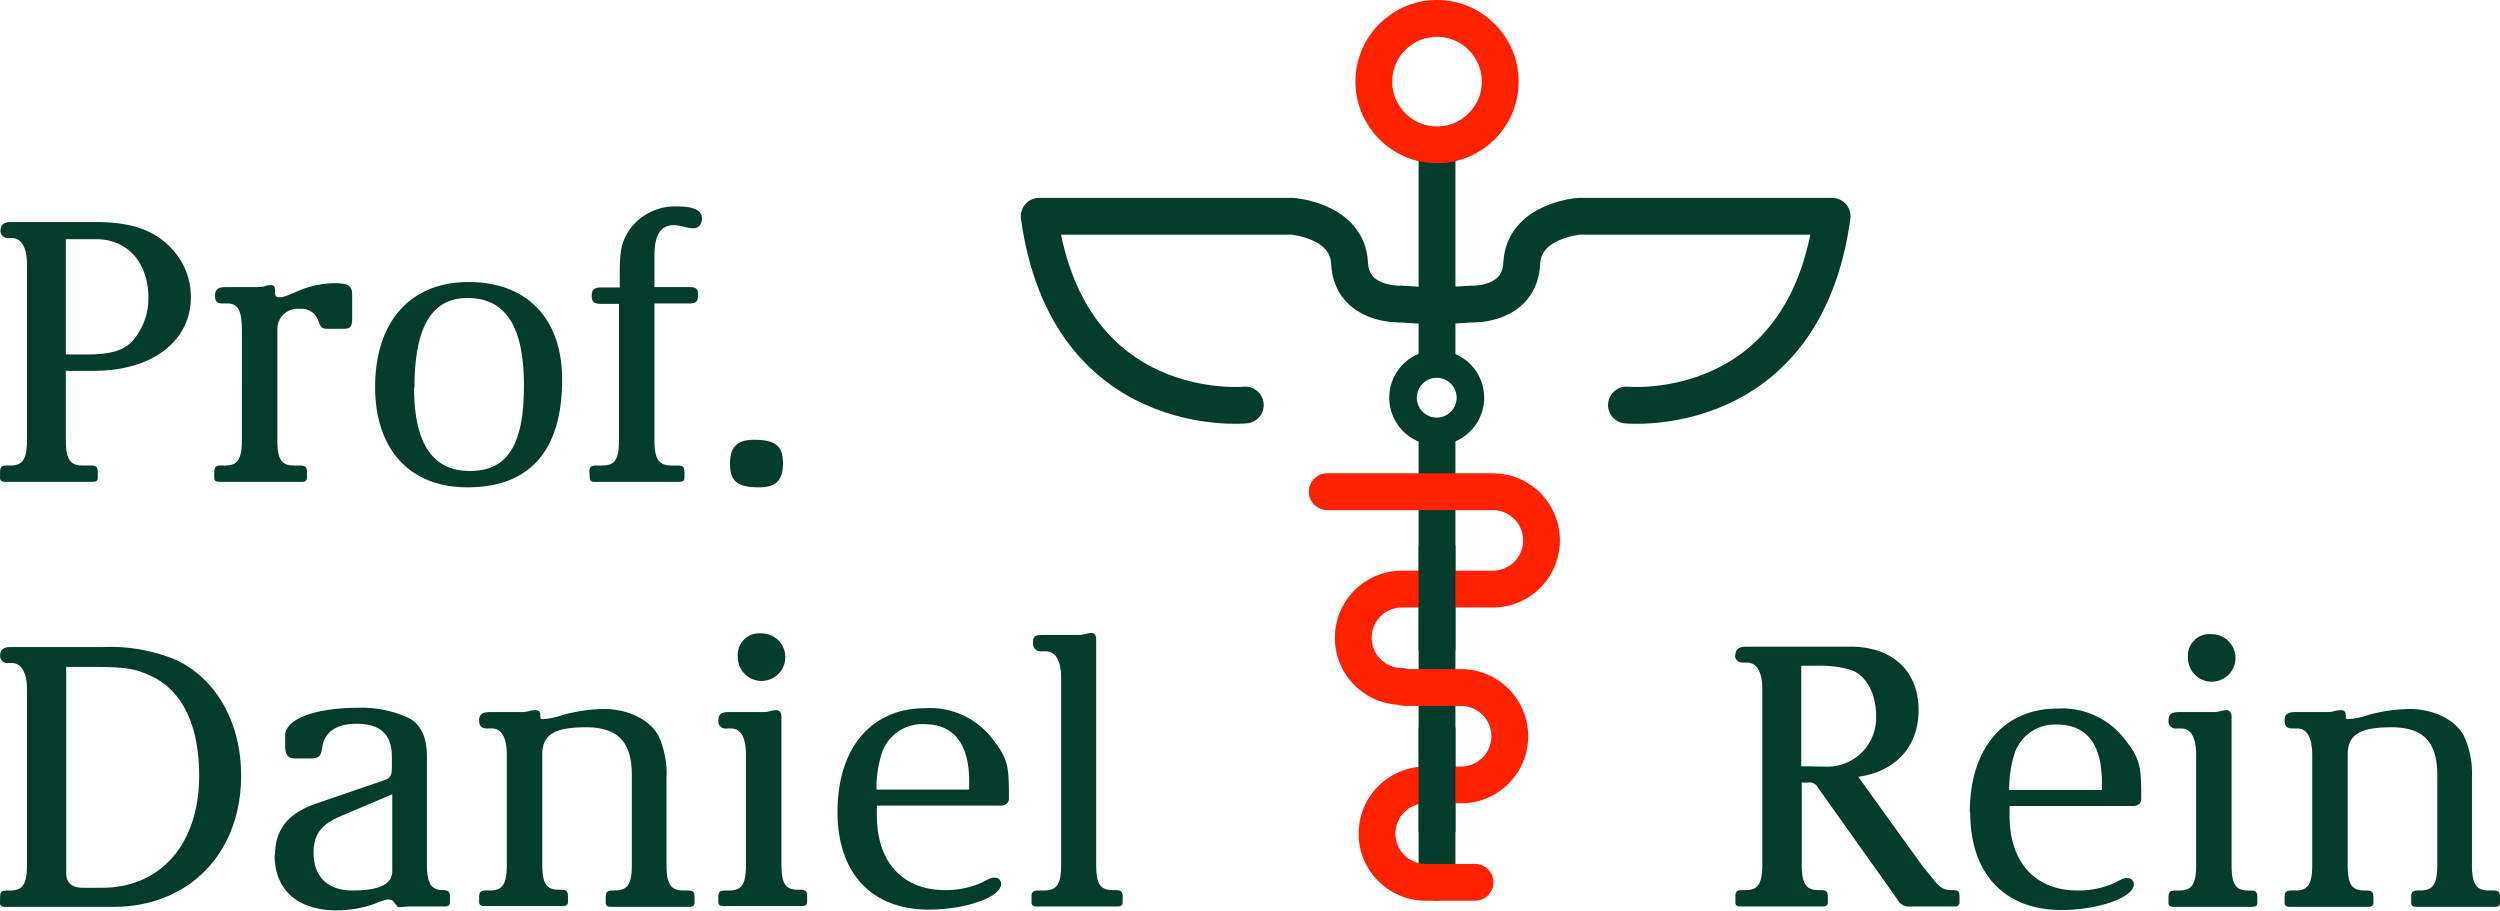 <svg id="Ebene_1" data-name="Ebene 1" xmlns="http://www.w3.org/2000/svg" viewBox="0 0 256.71 93.52"><defs><style>.cls-1{fill:#033b2c;}.cls-2,.cls-3,.cls-4,.cls-5,.cls-6,.cls-7{fill:none;}.cls-2,.cls-3,.cls-5,.cls-7{stroke:#033b2c;}.cls-2,.cls-3,.cls-6{stroke-linecap:round;}.cls-2{stroke-linejoin:round;}.cls-2,.cls-3,.cls-4,.cls-6,.cls-7{stroke-width:3.78px;}.cls-4,.cls-6{stroke:#f20;}.cls-5{stroke-width:2.83px;}</style></defs><path class="cls-1" d="M248.46,130.77c0,.32.16.44.56.44h8c.4,0,.56-.12.56-.44v-.56c0-.52-.16-.68-.72-.68h-.2c-1.32,0-1.72-.64-1.72-2.64V115.57c0-2,1.2-2.8,4.48-2.8s4.72,1.48,4.72,4.92v9.2c0,2-.44,2.64-1.76,2.64h-.2c-.56,0-.72.16-.72.68v.56c0,.32.16.44.56.44h8c.4,0,.56-.12.56-.44v-.56c0-.52-.16-.68-.72-.68h-.4c-1.32,0-1.76-.64-1.76-2.64v-9a9.25,9.25,0,0,0-.84-4.28c-.92-1.64-3.12-2.72-5.6-2.72a17.06,17.06,0,0,0-4.16.6,7.61,7.61,0,0,1-2.08.44c-.24,0-.28,0-.28-.28v-.12c0-.36-.16-.52-.52-.52a2.31,2.31,0,0,0-.56.08,3,3,0,0,1-.84.12h-3.24c-.8,0-1.12.24-1.12.84s.24.84.8.84h.48c1,0,1.56.88,1.56,2.76v11.24c0,2-.44,2.64-1.72,2.64h-.4c-.56,0-.72.16-.72.68Zm-11.92,0c0,.32.16.44.56.44h8c.4,0,.56-.12.56-.44v-.56c0-.52-.16-.68-.72-.68h-.2c-1.32,0-1.72-.64-1.72-2.64V111.73c0-.48-.2-.72-.56-.72a4.2,4.2,0,0,0-.52.08,2.66,2.66,0,0,1-.84.12h-3.48c-.8,0-1.08.24-1.08.88a.73.73,0,0,0,.84.8h.44q1.56,0,1.56,2.76v11.24c0,2-.44,2.64-1.72,2.64h-.4c-.56,0-.72.16-.72.68Zm2-25.2a2.44,2.44,0,1,0,2.4-2.36,2.2,2.2,0,0,0-2.4,2.36m-18.36,13.64a11.77,11.77,0,0,1,.44-3.36,4.37,4.37,0,0,1,4.48-3.36c3,0,4.6,2,4.6,5.88v.84Zm-4,2.32c0,6.28,3.52,10,9.36,10,3.8,0,7.44-1.28,7.44-2.64a.63.63,0,0,0-.64-.64c-.28,0-.44,0-1.2.44a9.13,9.13,0,0,1-3.92.84c-4.36,0-7-2.88-7-7.68v-1H232.9c.52,0,.84-.28.84-.72v-.4c0-3.12-.2-3.8-1.68-5.72a8.1,8.1,0,0,0-6.92-3.16c-5.52,0-9,4.08-9,10.64m-17.31-4.72V106.45h1.8a10.75,10.75,0,0,1,3.32.44c1.52.52,2.56,2.4,2.56,4.64a5,5,0,0,1-5.16,5.28Zm-6.8-11.4c0,.48.32.76.88.76h.36c1,0,1.56,1,1.56,2.72v18c0,2-.44,2.64-1.72,2.64h-.36c-.52,0-.68.16-.68.68v.56c0,.32.12.44.52.44H201c.4,0,.56-.12.56-.44v-.56c0-.52-.16-.68-.72-.68h-.24c-1.28,0-1.72-.64-1.72-2.64v-8.4h.64a.94.94,0,0,1,1,.48l8.16,11.48a1.34,1.34,0,0,0,1.4.76h4.52a.42.42,0,0,0,.48-.48v-.52c0-.52-.12-.68-.72-.68h-.16c-.76,0-1.16-.28-1.92-1.24l-1.12-1.4-6.48-9c3.84-.52,6.2-3.12,6.2-6.84,0-4-2.68-6.52-7-6.52H193.19c-.76,0-1.12.28-1.12.88m-72.28,25.36c0,.32.16.44.56.44h8.24c.4,0,.56-.12.56-.44v-.56c0-.52-.16-.68-.72-.68h-.28c-1.32,0-1.72-.64-1.72-2.64V103.81c0-.52-.16-.72-.52-.72a3.33,3.33,0,0,0-.52.08,3,3,0,0,1-.84.12h-3.48c-1,0-1.12.12-1.12.84a.77.77,0,0,0,.88.84h.44c1,0,1.56,1,1.56,2.68v19.24c0,2-.44,2.64-1.76,2.64h-.56c-.56,0-.72.16-.72.68Zm-15.92-11.56a11.77,11.77,0,0,1,.44-3.36,4.37,4.37,0,0,1,4.48-3.36c3,0,4.6,2,4.6,5.88v.84Zm-4,2.32c0,6.28,3.52,10,9.36,10,3.8,0,7.44-1.28,7.44-2.64a.63.63,0,0,0-.64-.64c-.28,0-.44,0-1.2.44a9.13,9.13,0,0,1-3.92.84c-4.36,0-7-2.88-7-7.68v-1h12.72c.52,0,.84-.28.84-.72v-.4c0-3.12-.2-3.8-1.68-5.72a8.1,8.1,0,0,0-6.92-3.16c-5.52,0-9,4.08-9,10.64m-12.24,9.24c0,.32.16.44.56.44h8c.4,0,.56-.12.56-.44v-.56c0-.52-.16-.68-.72-.68h-.2c-1.32,0-1.72-.64-1.72-2.64V111.73c0-.48-.2-.72-.56-.72a4.2,4.2,0,0,0-.52.08,2.66,2.66,0,0,1-.84.12H88.71c-.8,0-1.08.24-1.08.88a.73.73,0,0,0,.84.8h.44q1.56,0,1.56,2.76v11.24c0,2-.44,2.64-1.72,2.64h-.4c-.56,0-.72.16-.72.68Zm2-25.2a2.44,2.44,0,1,0,2.4-2.36,2.2,2.2,0,0,0-2.4,2.36m-26.56,25.2c0,.32.16.44.56.44h8c.4,0,.56-.12.56-.44v-.56c0-.52-.16-.68-.72-.68h-.2c-1.32,0-1.72-.64-1.72-2.64V115.57c0-2,1.2-2.8,4.48-2.8s4.72,1.48,4.72,4.92v9.2c0,2-.44,2.64-1.76,2.64h-.2c-.56,0-.72.16-.72.68v.56c0,.32.16.44.56.44h8c.4,0,.56-.12.56-.44v-.56c0-.52-.16-.68-.72-.68h-.4c-1.32,0-1.76-.64-1.76-2.64v-9a9.25,9.25,0,0,0-.84-4.28c-.92-1.64-3.12-2.72-5.6-2.72a17.06,17.06,0,0,0-4.16.6,7.61,7.61,0,0,1-2.08.44c-.24,0-.28,0-.28-.28v-.12c0-.36-.16-.52-.52-.52a2.31,2.31,0,0,0-.56.08,3,3,0,0,1-.84.12H64.19c-.8,0-1.12.24-1.12.84s.24.84.8.84h.48c1,0,1.56.88,1.56,2.76v11.24c0,2-.44,2.64-1.72,2.64h-.4c-.56,0-.72.16-.72.68Zm-17-5c0-2,.8-3,3.08-3.92l5-2.12v7.88c0,1.36-1.32,2-4.08,2-2.52,0-4-1.4-4-3.84m-4,.2c0,3.6,2.36,5.68,6.4,5.68a11.76,11.76,0,0,0,3.88-.68,5.83,5.83,0,0,1,1.36-.44,1.18,1.18,0,0,1,.48.12l.56.68,1.16-.08h3.6c.4,0,.56-.12.56-.44v-.56c0-.52-.16-.68-.72-.68-1.2,0-1.64-.68-1.64-2.64v-11c0-2-.56-3.28-1.8-4a11.42,11.42,0,0,0-5.28-1.08c-4.4,0-7.48,1.16-7.48,2.84v1.08c0,.88.28,1.28,1,1.28h1.6c.84,0,1.08-.2,1.2-1.12.24-1.6,1.44-2.44,3.56-2.44,2.44,0,3.6,1.12,3.6,3.4V117c0,.72-.2,1-.76,1.2l-7,2.4c-2.92,1-4.24,2.68-4.24,5.32m-21.44,1.88V106.57H23c3.72,0,4.68.12,6.52,1,3.12,1.52,4.8,5.08,4.8,10.16,0,7-3.92,11.52-10,11.52H22.39c-1.16,0-1.72-.52-1.72-1.48m-6.8,3c0,.32.16.44.56.44H25.51c7.76,0,13.12-5.52,13.12-13.48,0-5.4-2.52-9.88-6.6-11.84a17.58,17.58,0,0,0-7.6-1.36H15c-.76,0-1.12.28-1.12.88a.74.74,0,0,0,.84.76h.36c1,0,1.56,1,1.56,2.72v18c0,2-.44,2.64-1.72,2.64h-.32c-.56,0-.72.16-.72.68Z" transform="translate(-13.87 -38.09)"/><path class="cls-1" d="M88.83,85.69c0,1.84.76,2.44,3,2.44,1.72,0,2.44-.72,2.44-2.48s-.76-2.4-3-2.4c-1.72,0-2.44.76-2.44,2.44m-14.4,1.44c0,.32.16.44.56.44h8.6c.4,0,.56-.12.56-.44v-.56c0-.52-.16-.68-.72-.68h-.6c-1.32,0-1.76-.64-1.76-2.64v-14h3.6c.72,0,.88-.2.88-.92,0-.56-.2-.76-.88-.76h-3.6v-3.2c0-2.16.64-3.16,2-3.16a5.11,5.11,0,0,1,1.16.2,3.53,3.53,0,0,0,.84.12c.52,0,.88-.4.88-1,0-.84-.84-1.24-2.52-1.24a5.73,5.73,0,0,0-4.84,2.28c-.84,1.2-1.08,2.16-1.08,4.4v1.64H75.63c-.72,0-1,.2-1,.84s.24.84.92.84h1.88v14c0,2-.44,2.6-1.72,2.6h-.6c-.56,0-.72.16-.72.68Zm-18-9.24c0-6.2,1.76-9.2,5.44-9.2,3.92,0,5.8,2.92,5.8,9S66,86.45,62.11,86.45s-5.72-2.92-5.72-8.56m-4-.08c0,6.44,3.56,10.32,9.48,10.32,6.4,0,9.72-3.76,9.72-11.08,0-6.24-3.6-10-9.6-10s-9.6,4.08-9.6,10.8M35.87,87.13c0,.32.16.44.56.44h8.4c.4,0,.56-.12.56-.44v-.56c0-.52-.16-.68-.72-.68h-.6c-1.32,0-1.72-.64-1.72-2.64V71.89a2.07,2.07,0,0,1,2.32-2.08,1.78,1.78,0,0,1,1.8,1l.24.6c.16.36.32.44.84.44h1.68c.56,0,.8-.24.8-.92V68.37c0-.92-.36-1.2-1.8-1.2a9.78,9.78,0,0,0-3.76.8c-1.36.6-1.56.64-1.92.64s-.44-.12-.44-.52v-.2c0-.4-.12-.52-.44-.52a1.74,1.74,0,0,0-.52.08,3,3,0,0,1-.84.12H37.07c-.8,0-1.12.24-1.12.88s.24.8.8.8h.48c1.08,0,1.48.76,1.48,2.76V83.25c0,2-.44,2.64-1.72,2.64h-.4c-.56,0-.72.16-.72.68ZM20.63,74.49V62.65h3.08c3.28,0,5.4,2.4,5.4,6.08A6.61,6.61,0,0,1,28,72.41c-1,1.56-2.32,2.08-5.32,2.08ZM13.87,87.13c0,.32.16.44.56.44h8.92c.4,0,.56-.12.56-.44v-.56c0-.52-.16-.68-.72-.68h-.84c-1.28,0-1.72-.64-1.72-2.64V76.17h2.84c6,0,10-3,10-7.6a7.19,7.19,0,0,0-1.8-4.76c-1.76-2-4.12-2.92-8-2.92H15c-.72,0-1.08.28-1.08.88a.74.74,0,0,0,.84.76h.32c1,0,1.56,1,1.56,2.72v18c0,2-.44,2.64-1.72,2.64h-.32c-.56,0-.72.16-.72.68Z" transform="translate(-13.87 -38.09)"/><path class="cls-2" d="M141.74,79.68s-18.23,1.78-21.16-19.38h26s5.66.42,5.87,4.82,5.23,4.19,5.23,4.19l3.39.21" transform="translate(-13.87 -38.09)"/><path class="cls-2" d="M180.88,79.68S199.11,81.46,202,60.3h-26s-5.66.42-5.87,4.82S165,69.31,165,69.31l-3.56.21" transform="translate(-13.87 -38.09)"/><line class="cls-3" x1="147.56" y1="14.98" x2="147.56" y2="36.66"/><circle class="cls-4" cx="147.56" cy="8.38" r="6.49"/><circle class="cls-5" cx="161.4" cy="78.92" r="3.46" transform="translate(-28.72 5.98) rotate(-14.87)"/><line class="cls-3" x1="147.56" y1="44.88" x2="147.56" y2="90.58"/><path class="cls-6" d="M150.16,88.58h17a5,5,0,1,1,0,10l-9.33,0a5,5,0,1,0,0,10" transform="translate(-13.87 -38.09)"/><path class="cls-6" d="M158.18,108.69h5.72a5,5,0,1,1,0,10c-3,0-.62,0-3.63,0a5,5,0,1,0,0,10h5.06" transform="translate(-13.87 -38.09)"/><path class="cls-1" d="M161.44,108.52" transform="translate(-13.87 -38.09)"/><path class="cls-7" d="M161.44,108.52" transform="translate(-13.87 -38.09)"/><path class="cls-1" d="M161.31,123.55" transform="translate(-13.87 -38.09)"/><path class="cls-7" d="M161.31,123.55" transform="translate(-13.87 -38.09)"/><line class="cls-7" x1="147.56" y1="74.7" x2="147.56" y2="85.45"/><line class="cls-7" x1="147.56" y1="56.01" x2="147.56" y2="66.77"/></svg>